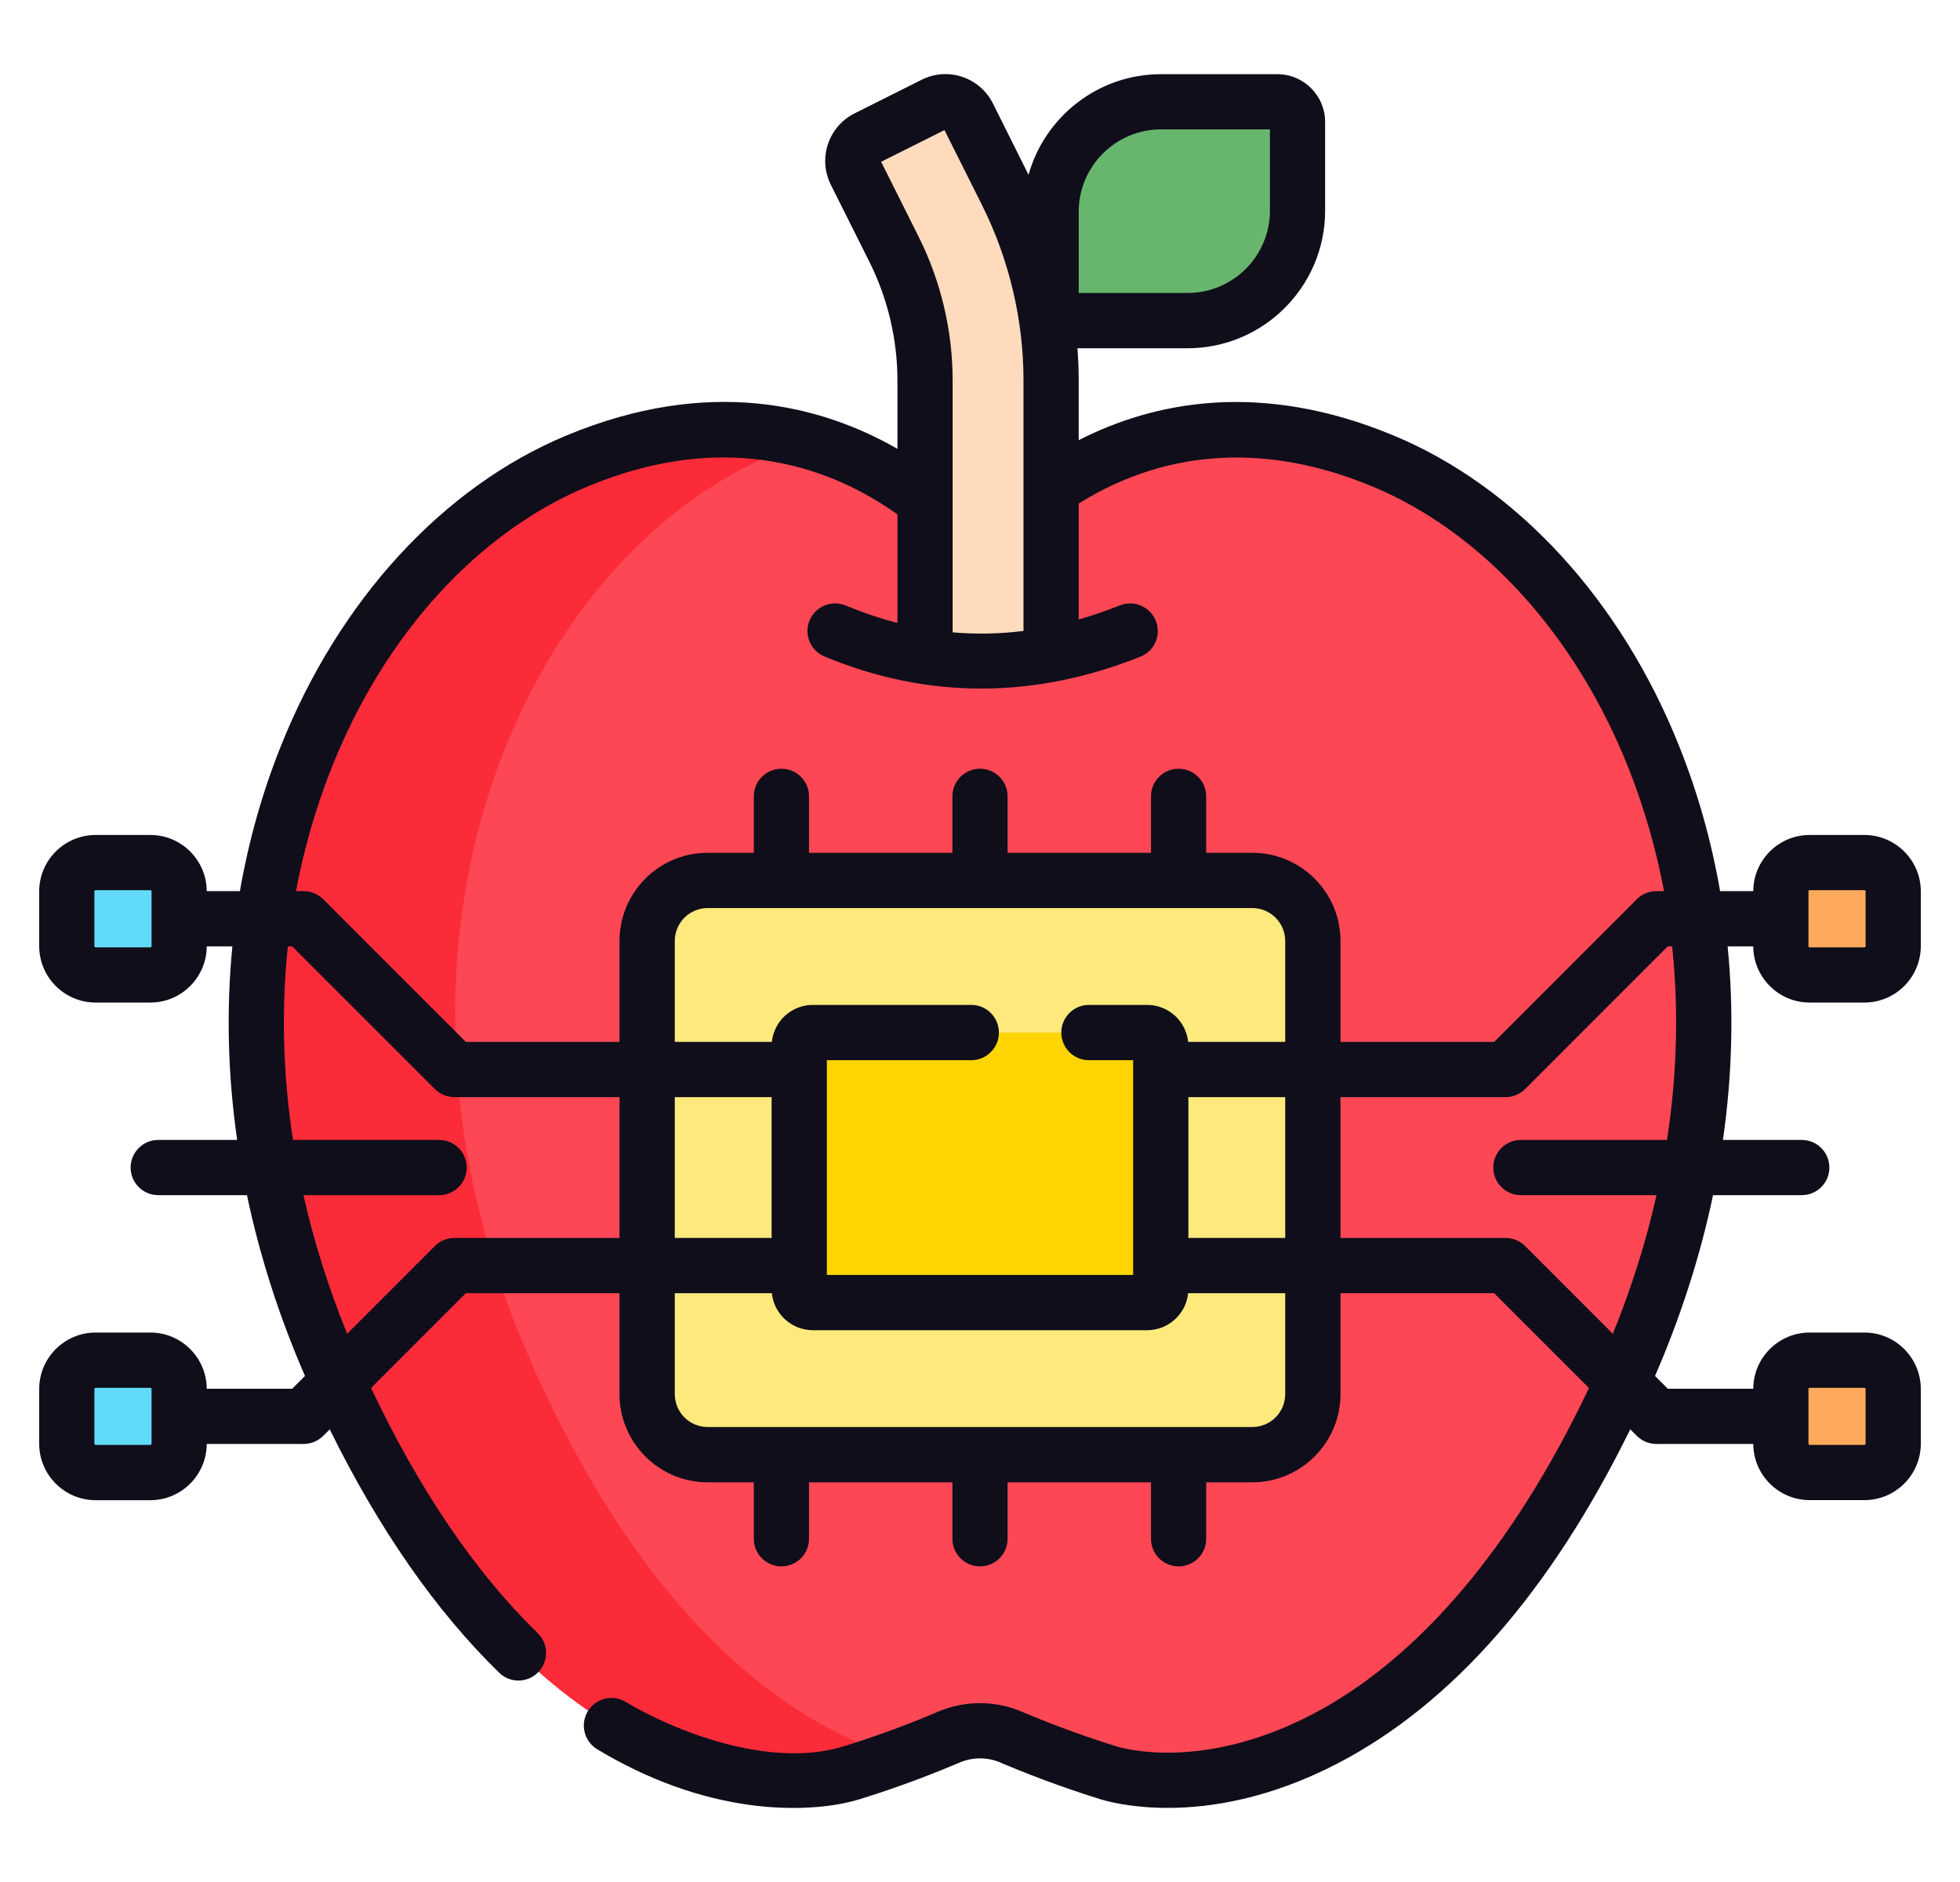 <svg width="25" height="24" viewBox="0 0 25 24" fill="none" xmlns="http://www.w3.org/2000/svg">
<g clip-path="url(#clip0_4_793)">
<path d="M17.639 5.878C20.896 7.232 23.11 12.226 20.729 17.538C18.349 22.85 15.092 22.904 14.131 22.605C13.628 22.449 13.205 22.283 12.916 22.16C12.658 22.044 12.364 22.041 12.104 22.152C11.814 22.276 11.383 22.446 10.869 22.605C9.908 22.904 6.651 22.85 4.271 17.538C1.89 12.226 4.104 7.232 7.361 5.878C9.348 5.052 10.823 5.675 11.671 6.287L12.5 6.824L13.407 6.232C14.266 5.64 15.712 5.077 17.639 5.878Z" fill="#FD4755"/>
<path d="M6.803 17.437C4.423 12.125 6.636 7.131 9.894 5.777C10.033 5.719 10.169 5.669 10.303 5.625C9.513 5.408 8.525 5.394 7.361 5.878C4.104 7.232 1.89 12.226 4.271 17.538C6.651 22.85 9.908 22.904 10.869 22.605C11.076 22.541 11.27 22.475 11.447 22.41C10.059 21.979 8.266 20.7 6.803 17.437Z" fill="#FB2B3A"/>
<path d="M15.004 4.089H13.262V2.699C13.262 1.925 13.89 1.298 14.664 1.298H16.148C16.29 1.298 16.405 1.413 16.405 1.555V2.687C16.405 3.461 15.778 4.089 15.004 4.089Z" fill="#68B66D"/>
<path d="M13.407 8.289V4.851C13.407 4.026 13.212 3.2 12.843 2.463L12.35 1.478C12.27 1.317 12.074 1.252 11.914 1.332L11.057 1.761C10.897 1.841 10.832 2.036 10.912 2.197L11.405 3.182C11.663 3.698 11.799 4.275 11.799 4.851V8.289H13.407Z" fill="#FEDBBD"/>
<path d="M15.974 18.551H9.026C8.6 18.551 8.255 18.205 8.255 17.779V11.999C8.255 11.573 8.6 11.227 9.026 11.227H15.974C16.4 11.227 16.745 11.573 16.745 11.999V17.779C16.745 18.205 16.4 18.551 15.974 18.551Z" fill="#FEE97D"/>
<path d="M23.78 12.433H23.082C22.88 12.433 22.715 12.268 22.715 12.065V11.367C22.715 11.164 22.88 11 23.082 11H23.78C23.983 11 24.148 11.164 24.148 11.367V12.065C24.148 12.268 23.983 12.433 23.78 12.433Z" fill="#FEA95C"/>
<path d="M23.78 17.346H23.082C22.88 17.346 22.715 17.51 22.715 17.713V18.411C22.715 18.614 22.88 18.778 23.082 18.778H23.78C23.983 18.778 24.148 18.614 24.148 18.411V17.713C24.148 17.51 23.983 17.346 23.78 17.346Z" fill="#FEA95C"/>
<path d="M1.22 12.433H1.918C2.121 12.433 2.285 12.268 2.285 12.065V11.367C2.285 11.164 2.121 11 1.918 11H1.22C1.017 11 0.852 11.164 0.852 11.367V12.065C0.852 12.268 1.017 12.433 1.22 12.433Z" fill="#62DBFB"/>
<path d="M1.22 17.346H1.918C2.121 17.346 2.285 17.51 2.285 17.713V18.411C2.285 18.614 2.121 18.778 1.918 18.778H1.22C1.017 18.778 0.852 18.614 0.852 18.411V17.713C0.852 17.51 1.017 17.346 1.22 17.346Z" fill="#62DBFB"/>
<path d="M10.195 16.419V13.359C10.195 13.253 10.28 13.168 10.386 13.168H14.614C14.72 13.168 14.805 13.253 14.805 13.359V16.419C14.805 16.525 14.72 16.611 14.614 16.611H10.386C10.28 16.611 10.195 16.525 10.195 16.419Z" fill="#FED402"/>
<path d="M23.082 12.785H23.78C24.177 12.785 24.5 12.462 24.5 12.065V11.367C24.5 10.97 24.177 10.648 23.78 10.648H23.082C22.687 10.648 22.365 10.969 22.363 11.364H21.94C21.831 10.736 21.66 10.124 21.425 9.533C20.682 7.659 19.351 6.208 17.774 5.553C16.071 4.845 14.713 5.127 13.759 5.613V4.851C13.759 4.714 13.753 4.577 13.743 4.441H15.148C16.115 4.441 16.902 3.654 16.902 2.687V1.555C16.902 1.219 16.629 0.946 16.292 0.946H14.809C14.005 0.946 13.326 1.49 13.119 2.229L12.665 1.32C12.584 1.158 12.445 1.038 12.273 0.98C12.101 0.923 11.918 0.936 11.756 1.017L10.9 1.446C10.566 1.613 10.43 2.021 10.597 2.355L11.09 3.34C11.323 3.806 11.447 4.329 11.447 4.851V5.724C10.475 5.166 9.048 4.796 7.226 5.553C5.649 6.208 4.318 7.659 3.575 9.533C3.34 10.124 3.169 10.737 3.06 11.364H2.637C2.635 10.969 2.313 10.648 1.918 10.648H1.22C0.823 10.648 0.5 10.97 0.5 11.367V12.065C0.5 12.462 0.823 12.785 1.22 12.785H1.918C2.313 12.785 2.635 12.464 2.637 12.069H2.964C2.885 12.876 2.905 13.704 3.025 14.537H2.018C1.824 14.537 1.666 14.695 1.666 14.889C1.666 15.084 1.824 15.241 2.018 15.241H3.15C3.312 16.012 3.559 16.785 3.89 17.547L3.727 17.71H2.637C2.635 17.314 2.313 16.993 1.918 16.993H1.22C0.823 16.993 0.5 17.316 0.5 17.713V18.411C0.5 18.808 0.823 19.131 1.22 19.131H1.918C2.313 19.131 2.635 18.809 2.637 18.414H3.873C3.967 18.414 4.056 18.377 4.122 18.311L4.206 18.228C4.833 19.501 5.558 20.543 6.367 21.331C6.436 21.398 6.524 21.431 6.613 21.431C6.704 21.431 6.796 21.395 6.865 21.325C7.001 21.185 6.998 20.962 6.859 20.827C6.062 20.051 5.348 19 4.733 17.7L5.942 16.491H7.902V17.779C7.902 18.399 8.406 18.903 9.026 18.903H9.615V19.623C9.615 19.818 9.773 19.975 9.967 19.975C10.162 19.975 10.319 19.818 10.319 19.623V18.903H12.148V19.623C12.148 19.818 12.306 19.975 12.5 19.975C12.694 19.975 12.852 19.818 12.852 19.623V18.903H14.681V19.623C14.681 19.818 14.838 19.975 15.033 19.975C15.227 19.975 15.385 19.818 15.385 19.623V18.903H15.974C16.593 18.903 17.098 18.399 17.098 17.779V16.491H19.058L20.267 17.7C19.309 19.722 18.092 21.158 16.736 21.863C15.351 22.583 14.346 22.303 14.236 22.269C13.737 22.114 13.32 21.949 13.057 21.838C12.711 21.683 12.314 21.68 11.966 21.828C11.699 21.942 11.274 22.111 10.764 22.269C9.804 22.568 8.563 22.054 7.981 21.703C7.814 21.603 7.598 21.657 7.497 21.823C7.397 21.99 7.451 22.206 7.617 22.307C8.263 22.696 8.932 22.937 9.605 23.023C10.105 23.086 10.603 23.057 10.973 22.942C11.511 22.775 11.96 22.596 12.242 22.476C12.411 22.404 12.604 22.406 12.771 22.481C12.773 22.483 12.776 22.483 12.778 22.485C13.056 22.602 13.498 22.777 14.027 22.942C14.13 22.974 14.438 23.055 14.895 23.055C15.438 23.055 16.191 22.94 17.061 22.488C18.524 21.728 19.778 20.295 20.794 18.227L20.878 18.311C20.944 18.377 21.034 18.414 21.127 18.414H22.363C22.365 18.809 22.687 19.13 23.083 19.13H23.781C24.177 19.13 24.5 18.808 24.5 18.411V17.713C24.5 17.316 24.177 16.993 23.781 16.993H23.083C22.687 16.993 22.365 17.314 22.363 17.71H21.273L21.11 17.547C21.441 16.784 21.688 16.012 21.85 15.241H22.982C23.176 15.241 23.334 15.084 23.334 14.889C23.334 14.695 23.176 14.537 22.982 14.537H21.976C22.096 13.704 22.116 12.876 22.036 12.069H22.363C22.365 12.464 22.687 12.785 23.082 12.785ZM1.933 12.065C1.933 12.074 1.926 12.081 1.918 12.081H1.22C1.211 12.081 1.204 12.074 1.204 12.065V11.367C1.204 11.359 1.211 11.352 1.22 11.352H1.918C1.926 11.352 1.933 11.359 1.933 11.367V12.065H1.933ZM1.933 18.411C1.933 18.419 1.926 18.426 1.918 18.426H1.22C1.211 18.426 1.204 18.419 1.204 18.411V17.713C1.204 17.704 1.211 17.698 1.22 17.698H1.918C1.926 17.698 1.933 17.704 1.933 17.713V18.411H1.933ZM23.067 17.713C23.067 17.704 23.074 17.698 23.082 17.698H23.78C23.789 17.698 23.796 17.704 23.796 17.713V18.411C23.796 18.419 23.789 18.426 23.78 18.426H23.082C23.074 18.426 23.067 18.419 23.067 18.411V17.713ZM13.759 2.7C13.759 2.121 14.23 1.65 14.809 1.65H16.198V2.687C16.198 3.266 15.727 3.736 15.148 3.736H13.759V2.7ZM11.239 2.063L12.047 1.659L12.528 2.62C12.872 3.309 13.055 4.081 13.055 4.851V6.232C13.055 6.234 13.055 6.237 13.055 6.239V8.046C12.752 8.084 12.451 8.09 12.151 8.064V4.851C12.151 4.22 12.002 3.589 11.72 3.024L11.239 2.063ZM4.229 9.793C4.903 8.094 6.094 6.786 7.496 6.203C9.295 5.455 10.635 5.981 11.447 6.56V7.944C11.227 7.887 11.007 7.813 10.787 7.722C10.607 7.647 10.401 7.732 10.326 7.912C10.252 8.092 10.337 8.298 10.517 8.372C11.174 8.645 11.841 8.781 12.515 8.781C13.187 8.781 13.866 8.646 14.546 8.374C14.727 8.302 14.815 8.097 14.742 7.916C14.67 7.736 14.465 7.648 14.285 7.72C14.108 7.79 13.933 7.85 13.759 7.9V6.422C14.57 5.913 15.84 5.512 17.504 6.203C18.906 6.786 20.097 8.094 20.771 9.793C20.972 10.3 21.123 10.826 21.225 11.364H21.127C21.033 11.364 20.944 11.401 20.878 11.467L19.058 13.287H17.098V11.999C17.098 11.379 16.593 10.875 15.974 10.875H15.385V10.155C15.385 9.961 15.227 9.803 15.033 9.803C14.838 9.803 14.681 9.961 14.681 10.155V10.875H12.852V10.155C12.852 9.961 12.694 9.803 12.5 9.803C12.305 9.803 12.148 9.961 12.148 10.155V10.875H10.319V10.155C10.319 9.961 10.162 9.803 9.967 9.803C9.773 9.803 9.615 9.961 9.615 10.155V10.875H9.026C8.406 10.875 7.902 11.379 7.902 11.999V13.287H5.942L4.122 11.467C4.056 11.401 3.967 11.364 3.873 11.364H3.775C3.877 10.826 4.028 10.3 4.229 9.793ZM15.158 13.991H16.393V15.787H15.158V13.991ZM15.155 13.287C15.128 13.022 14.904 12.815 14.632 12.815H13.889C13.695 12.815 13.537 12.973 13.537 13.168C13.537 13.362 13.695 13.52 13.889 13.52H14.453V13.638C14.453 13.638 14.453 13.639 14.453 13.639C14.453 13.639 14.453 13.639 14.453 13.64V16.138C14.453 16.139 14.453 16.139 14.453 16.139C14.453 16.14 14.453 16.14 14.453 16.14V16.259H10.547V13.64C10.547 13.639 10.547 13.639 10.547 13.639C10.547 13.639 10.547 13.638 10.547 13.638V13.52H12.389C12.583 13.52 12.741 13.362 12.741 13.168C12.741 12.973 12.583 12.815 12.389 12.815H10.368C10.096 12.815 9.872 13.022 9.845 13.287H8.607V11.999C8.607 11.768 8.795 11.58 9.026 11.58H15.974C16.205 11.58 16.393 11.768 16.393 11.999V13.287H15.155ZM8.607 15.787V13.991H9.842V15.787H8.607ZM5.796 15.787C5.702 15.787 5.613 15.824 5.547 15.89L4.428 17.009C4.19 16.423 4.003 15.832 3.871 15.241H5.601C5.796 15.241 5.953 15.084 5.953 14.889C5.953 14.695 5.796 14.537 5.601 14.537H3.737C3.609 13.702 3.586 12.874 3.672 12.069H3.727L5.547 13.888C5.613 13.954 5.702 13.991 5.796 13.991H7.902V15.787H5.796V15.787ZM16.393 17.779C16.393 18.01 16.205 18.198 15.974 18.198H9.026C8.795 18.198 8.607 18.01 8.607 17.779V16.491H9.845C9.872 16.756 10.096 16.963 10.368 16.963H14.632C14.904 16.963 15.128 16.756 15.155 16.491H16.393L16.393 17.779ZM21.263 14.537H19.399C19.204 14.537 19.047 14.695 19.047 14.889C19.047 15.084 19.204 15.241 19.399 15.241H21.129C20.997 15.832 20.81 16.423 20.572 17.009L19.453 15.89C19.387 15.824 19.298 15.787 19.204 15.787H17.098V13.991H19.204C19.297 13.991 19.387 13.954 19.453 13.888L21.273 12.068H21.328C21.414 12.874 21.391 13.702 21.263 14.537ZM23.067 11.367C23.067 11.359 23.074 11.352 23.082 11.352H23.78C23.789 11.352 23.796 11.359 23.796 11.367V12.065C23.796 12.074 23.789 12.081 23.78 12.081H23.082C23.074 12.081 23.067 12.074 23.067 12.065V11.367Z" fill="#0F0E1A"/>
</g>
<defs>
<clipPath id="clip0_4_793">
<rect width="24" height="24" fill="white" transform="translate(0.5 0)"/>
</clipPath>
</defs>
</svg>
